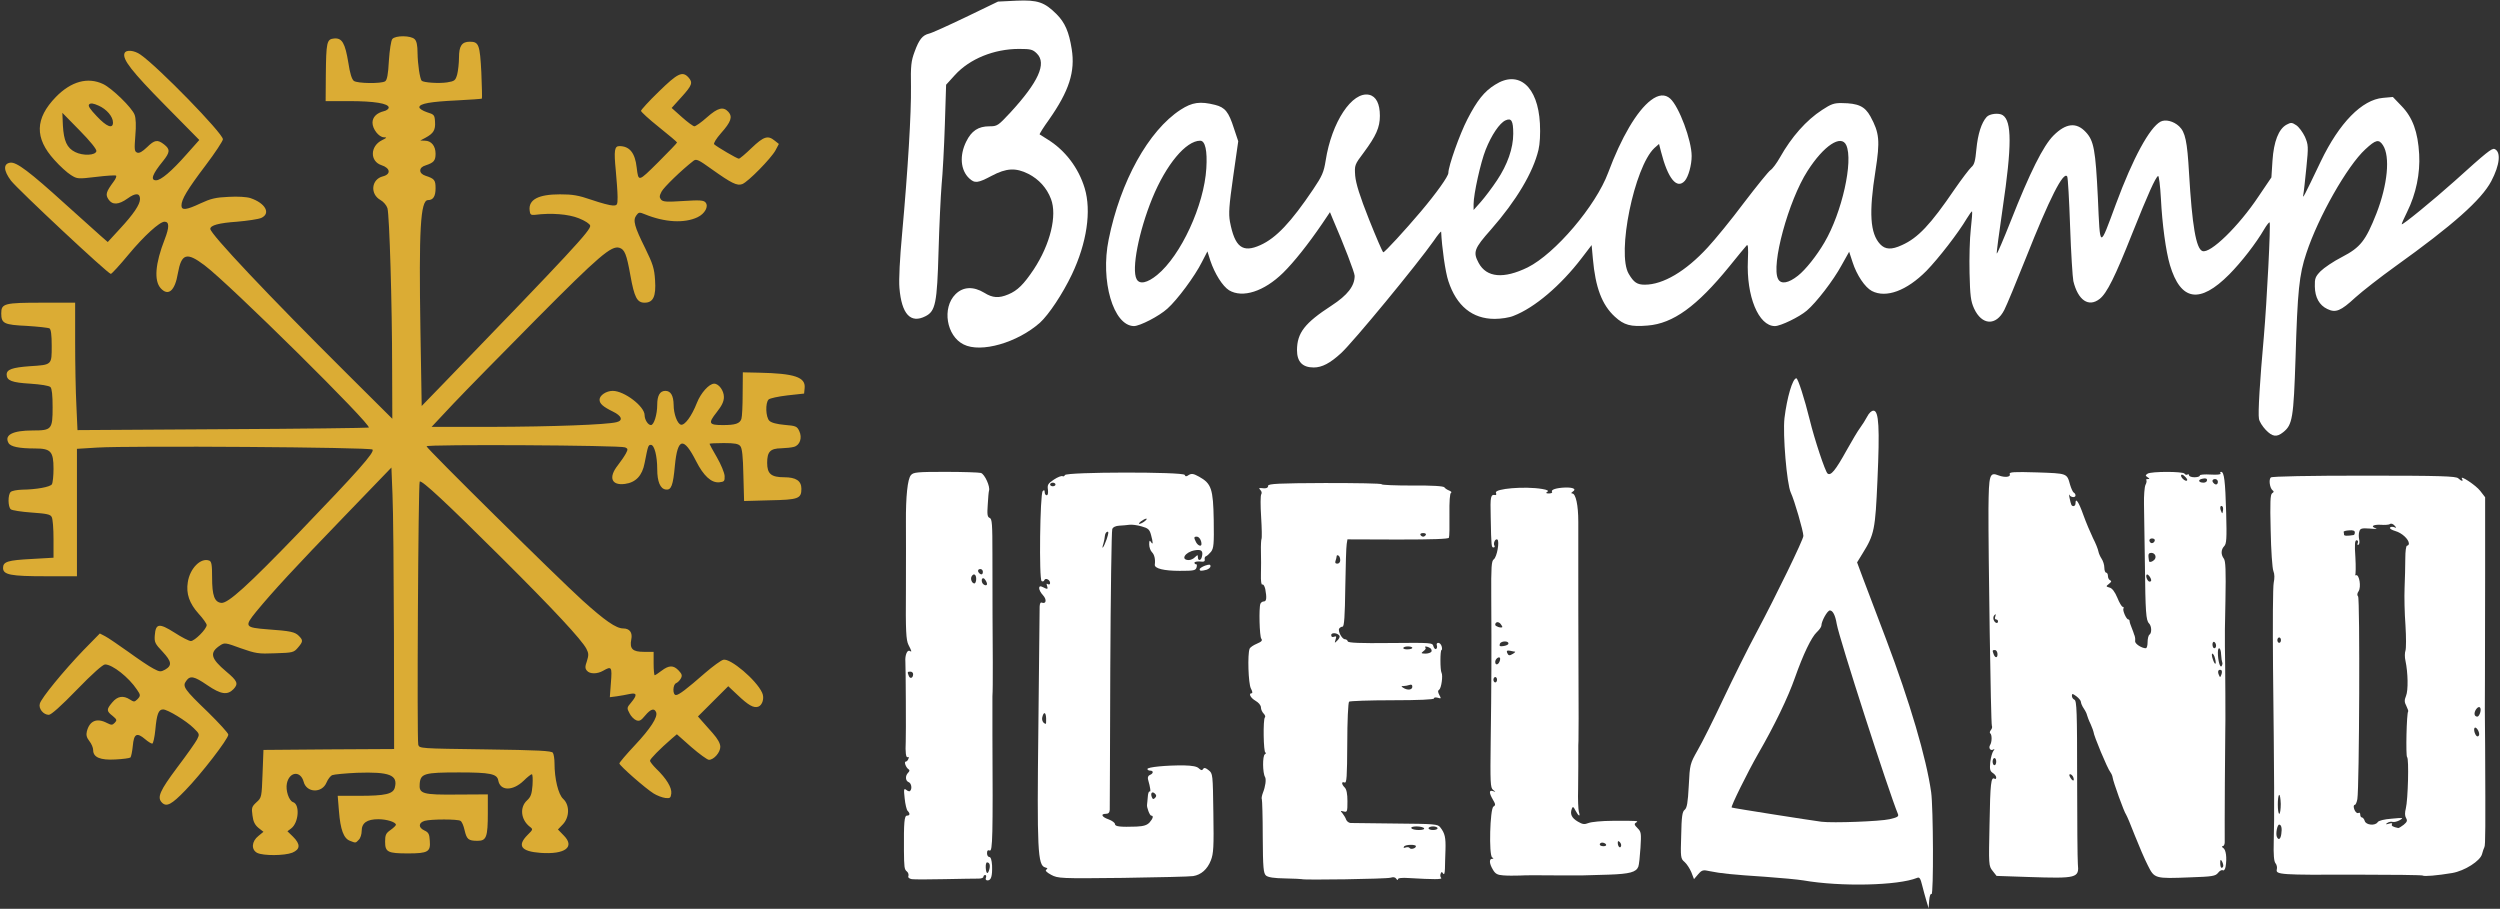 <svg width="828" height="301" viewBox="0 0 828 301" fill="none" xmlns="http://www.w3.org/2000/svg">
<rect x="0" y="0" width="828" height="301" fill="#333333" stroke="none"/>
<path d="M301.952 291.173C301.056 290.994 300.639 290.577 300.877 290.1C300.997 289.683 300.818 288.967 300.34 288.61C299.505 287.954 299.445 287.179 299.385 281.755C299.325 272.337 299.505 270.131 300.4 270.131C301.414 270.131 301.474 269.416 300.579 268.522C300.28 268.224 299.803 266.316 299.624 264.409C299.266 261.309 299.385 261.011 300.161 261.607C300.639 262.025 301.235 262.203 301.414 261.965C302.19 261.25 301.832 259.342 300.937 259.044C299.863 258.627 299.743 256.958 300.758 255.945C301.295 255.408 301.355 255.05 300.877 254.752C300.042 254.216 299.325 252.249 299.982 252.249C300.28 252.249 300.698 251.832 300.877 251.295C301.056 250.818 300.997 250.58 300.639 250.759C300.042 251.116 299.803 249.09 299.982 245.692C300.101 243.129 299.982 221.014 299.863 219.167C299.684 217.08 300.459 215.113 301.295 215.59C302.071 216.067 302.011 215.769 300.877 213.563C300.101 211.954 299.922 209.212 300.042 195.145C300.042 186.084 300.101 176.07 300.042 172.97C299.982 164.566 300.579 158.545 301.713 157.353C302.489 156.399 303.862 156.28 313.113 156.28C318.903 156.28 324.215 156.459 324.871 156.638C326.125 156.996 328.035 161.228 327.557 162.539C327.438 162.897 327.259 164.923 327.139 167.189C326.901 170.407 327.02 171.242 327.796 171.54C328.572 171.838 328.691 173.626 328.691 183.64C328.691 198.065 328.751 211.239 328.811 219.465C328.811 225.843 328.811 228.763 328.691 230.671C328.691 231.207 328.691 236.93 328.691 243.308C328.87 277.046 328.751 282.053 327.796 281.695C327.199 281.457 326.901 281.695 326.901 282.589C326.901 283.305 327.259 283.841 327.677 283.841C328.154 283.841 328.453 284.854 328.572 286.643C328.691 290.159 328.273 291.59 327.08 291.59C326.543 291.59 326.304 291.232 326.543 290.696C326.722 290.219 326.602 289.802 326.304 289.802C325.946 289.802 325.707 290.1 325.707 290.398C325.707 290.756 324.991 290.994 324.095 290.994C323.14 290.994 318.127 291.054 312.874 291.173C307.622 291.292 302.728 291.292 301.952 291.173ZM327.677 287.894C328.035 286.523 327.736 285.629 326.901 285.629C326.602 285.629 326.423 286.404 326.483 287.418C326.602 289.504 327.199 289.742 327.677 287.894ZM302.429 223.279C302.429 222.803 302.011 222.445 301.534 222.445C300.519 222.445 300.459 222.564 300.997 223.876C301.414 224.949 302.429 224.591 302.429 223.279ZM326.901 193.416C326.901 193.118 326.662 192.522 326.304 192.045C325.647 190.972 324.812 191.628 325.289 192.939C325.647 193.833 326.901 194.191 326.901 193.416ZM323.319 191.747C323.319 190.197 322.484 189.78 321.827 190.853C321.29 191.687 321.887 193.237 322.723 193.237C323.021 193.237 323.319 192.581 323.319 191.747ZM325.528 189.363C325.528 188.886 325.17 188.469 324.692 188.469C323.857 188.469 323.678 189.184 324.334 189.839C324.991 190.495 325.528 190.316 325.528 189.363Z" fill="white"/>
<path d="M431.173 291.173C431.054 291.114 428.607 290.995 425.682 290.935C421.922 290.875 420.012 290.577 419.295 289.981C418.46 289.206 418.281 287.537 418.221 277.166C418.221 270.549 418.042 265.006 417.923 264.708C417.744 264.469 417.923 263.515 418.281 262.562C419.116 260.475 419.415 258.151 418.997 257.376C418.161 256.064 418.102 250.282 418.937 249.806C419.355 249.508 419.415 249.269 419.116 249.269C418.46 249.269 418.281 238.242 418.937 237.586C419.176 237.407 418.997 236.811 418.52 236.334C418.042 235.857 417.624 234.963 417.624 234.308C417.624 233.592 416.848 232.698 415.834 232.102C414.162 231.148 413.387 229.599 414.58 229.599C414.938 229.599 414.759 228.883 414.282 227.989C413.446 226.38 413.148 216.723 413.864 214.875C414.043 214.399 415.117 213.683 416.251 213.206C417.803 212.551 418.221 212.133 417.744 211.537C417.147 210.822 416.908 201.344 417.445 199.973C417.624 199.556 418.102 199.199 418.579 199.199C419.475 199.199 419.594 198.006 419.057 195.086C418.818 194.072 418.4 193.417 418.102 193.595C417.744 193.834 417.565 192.463 417.624 190.198C417.684 188.111 417.684 184.714 417.624 182.687C417.565 180.66 417.684 178.753 417.803 178.515C417.982 178.276 417.923 174.938 417.684 171.183C417.445 167.428 417.445 164.03 417.744 163.672C417.982 163.315 417.863 162.719 417.445 162.301C416.908 161.705 416.908 161.586 417.624 161.646C419.296 161.884 420.012 161.646 420.012 160.871C420.012 160.215 423.712 160.036 438.813 159.977C449.139 159.977 457.614 160.096 457.614 160.394C457.614 160.632 462.21 160.811 467.761 160.811C474.386 160.751 478.087 160.99 478.385 161.407C478.624 161.765 479.34 162.242 479.997 162.48C480.653 162.778 480.892 163.076 480.594 163.195C480.176 163.374 479.997 166.057 480.056 170.468C480.116 174.282 480.056 177.74 479.877 178.097C479.698 178.515 474.506 178.693 462.986 178.693L446.274 178.634L446.035 180.124C445.856 180.959 445.677 187.456 445.558 194.549C445.438 204.086 445.199 207.544 444.662 207.544C444.304 207.544 443.767 207.842 443.528 208.199C443.051 209.034 444.483 211.716 445.438 211.716C445.856 211.716 446.274 212.014 446.393 212.431C446.572 212.908 450.333 213.087 460.539 212.968C474.148 212.849 474.446 212.849 474.744 214.041C474.923 214.697 475.341 215.114 475.64 214.935C475.938 214.756 476.057 214.22 475.878 213.743C475.699 213.266 475.938 212.908 476.356 212.908C476.833 212.908 477.311 213.445 477.49 214.1C477.669 214.756 477.609 215.293 477.43 215.293C476.953 215.293 476.953 221.969 477.43 222.803C477.967 223.697 477.371 227.989 476.654 228.406C476.177 228.764 476.177 229.181 476.714 230.195C477.371 231.387 477.311 231.446 476.177 231.089C475.461 230.91 474.923 230.969 474.923 231.327C474.923 231.685 470.029 231.923 461.136 231.923C453.496 231.923 447.05 232.162 446.811 232.4C446.513 232.698 446.214 238.897 446.214 246.229C446.154 257.376 446.035 259.462 445.319 259.164C444.245 258.747 444.245 259.7 445.379 260.833C445.975 261.429 446.274 262.919 446.274 265.363C446.274 268.82 446.214 269.059 445.02 268.761C443.886 268.463 443.886 268.522 444.662 269.417C445.08 269.953 445.677 270.907 445.856 271.503C446.095 272.039 446.692 272.516 447.289 272.576C447.885 272.576 454.63 272.695 462.21 272.755C475.222 272.874 476.177 272.933 477.012 274.006C478.564 275.973 478.863 277.404 478.743 281.457C478.684 283.603 478.564 286.405 478.564 287.716C478.505 289.266 478.326 289.802 477.967 289.326C477.55 288.67 477.43 288.67 477.132 289.385C476.953 289.862 477.012 290.458 477.311 290.756C477.848 291.293 474.804 291.293 466.746 290.816C464.24 290.637 462.986 290.816 462.986 291.233C462.986 291.591 462.747 291.531 462.449 291.054C462.091 290.518 461.494 290.399 460.539 290.697C459.345 291.114 431.531 291.531 431.173 291.173ZM468.955 280.265C468.955 279.61 465.433 279.669 465.015 280.384C464.717 280.802 464.956 280.921 465.553 280.682C466.09 280.504 466.687 280.563 466.866 280.861C467.224 281.457 468.955 280.98 468.955 280.265ZM471.641 274.304C471.462 274.006 470.328 273.708 469.194 273.708C467.94 273.708 467.224 273.947 467.463 274.304C467.642 274.662 468.776 274.9 469.91 274.9C471.163 274.9 471.879 274.662 471.641 274.304ZM476.117 274.304C476.117 274.006 475.461 273.708 474.625 273.708C473.789 273.708 473.133 274.006 473.133 274.304C473.133 274.662 473.789 274.9 474.625 274.9C475.461 274.9 476.117 274.662 476.117 274.304ZM467.761 227.453C467.761 226.797 467.463 226.618 466.806 226.857C466.269 227.035 465.433 227.214 464.896 227.214C464.001 227.214 464.001 227.333 464.777 227.81C466.149 228.704 467.761 228.526 467.761 227.453ZM474.088 215.829C474.267 215.471 474.088 214.935 473.67 214.637C472.715 214.041 471.581 213.922 472.118 214.518C472.357 214.697 472.058 215.233 471.462 215.65C470.566 216.366 470.626 216.425 472.058 216.485C472.954 216.485 473.849 216.187 474.088 215.829ZM467.761 214.577C467.761 214.279 467.104 214.1 466.269 214.1C465.433 214.1 464.777 214.339 464.777 214.637C464.777 214.935 465.433 215.114 466.269 215.054C467.104 215.054 467.761 214.816 467.761 214.577ZM443.648 210.584C442.991 209.57 440.902 209.391 440.902 210.345C440.902 210.941 441.26 211.12 441.857 210.882C442.573 210.584 442.693 210.822 442.335 211.835C441.976 213.087 441.976 213.087 442.931 212.133C443.528 211.597 443.827 210.882 443.648 210.584ZM443.886 185.548C443.886 184.893 443.648 184.177 443.29 183.999C442.991 183.82 442.693 183.879 442.693 184.237C442.693 184.535 442.514 185.191 442.335 185.727C442.096 186.383 442.275 186.681 442.931 186.681C443.469 186.681 443.886 186.204 443.886 185.548ZM472.238 177.144C472.417 176.846 472.058 176.548 471.342 176.548C470.626 176.548 470.268 176.846 470.447 177.144C470.626 177.501 471.044 177.74 471.342 177.74C471.641 177.74 472.058 177.501 472.238 177.144Z" fill="white"/>
<path d="M348.149 289.743C346.597 288.908 346.06 288.312 346.538 288.014C347.075 287.716 346.955 287.478 346.179 287.299C343.673 286.643 343.434 281.636 343.911 240.626C344.15 219.644 344.329 201.762 344.329 200.867C344.389 199.854 344.628 199.377 345.105 199.616C346.538 200.093 346.717 198.543 345.463 197.172C343.792 195.383 343.732 193.536 345.344 194.43C346.955 195.264 347.194 195.205 346.776 194.012C346.538 193.357 346.597 193.178 347.075 193.476C347.493 193.714 347.791 193.536 347.791 193.059C347.791 191.986 346.179 191.271 345.881 192.165C345.762 192.522 345.344 192.701 344.986 192.463C344.09 191.926 344.449 163.553 345.344 162.659C345.821 162.182 346 162.301 346 163.016C346 163.553 346.299 164.03 346.657 164.03C347.075 164.03 347.194 163.314 347.075 162.182C346.836 160.573 347.075 160.155 349.044 158.844C350.298 158.009 351.551 157.533 351.909 157.711C352.208 157.89 352.566 157.711 352.685 157.354C353.043 156.281 392.019 156.221 392.377 157.294C392.616 157.89 392.914 157.89 393.75 157.294C394.705 156.758 395.302 156.877 397.152 157.89C401.21 160.155 401.807 161.884 401.986 172.256C402.106 180.243 401.986 181.554 401.091 182.747C400.494 183.462 399.778 184.118 399.42 184.237C399.121 184.296 398.883 184.773 399.002 185.25C399.121 185.965 398.763 186.144 397.391 185.965C396.376 185.906 395.6 186.085 395.6 186.383C395.66 186.74 395.898 186.919 396.137 186.86C396.376 186.8 396.495 187.277 396.316 187.873C396.018 188.946 395.481 189.065 390.706 189.065C385.513 189.065 382.35 188.29 382.469 187.038C382.708 185.25 382.35 183.7 381.514 182.866C381.036 182.389 380.619 181.256 380.619 180.303C380.619 178.991 380.738 178.813 381.215 179.528C381.932 180.66 381.932 179.766 381.215 177.143C380.738 175.355 380.26 174.938 378.112 174.342C376.679 173.925 374.889 173.686 374.053 173.805C373.217 173.925 371.725 174.044 370.711 174.103C369.517 174.163 368.622 174.58 368.383 175.236C368.144 175.772 367.846 196.635 367.726 221.551C367.667 246.467 367.547 267.449 367.547 268.224C367.488 269.118 367.129 269.536 366.294 269.536C364.384 269.536 364.921 270.609 367.189 271.383C368.323 271.801 369.278 272.516 369.278 272.933C369.278 273.768 371.069 273.947 376.381 273.768C378.828 273.649 379.902 273.291 380.738 272.397C381.932 271.026 382.111 270.132 381.275 270.132C380.798 270.132 379.723 267.33 379.902 266.496C379.962 266.257 380.022 265.125 380.141 263.992C380.201 262.8 380.499 262.025 380.738 262.144C381.215 262.442 381.036 261.012 380.201 258.031C380.081 257.435 380.32 256.839 380.857 256.66C382.051 256.183 382.111 255.23 380.917 255.23C380.44 255.23 380.022 254.991 380.022 254.693C380.022 254.038 386.408 253.442 392.138 253.501C394.943 253.561 396.495 253.859 397.092 254.514C397.808 255.17 398.166 255.23 398.465 254.693C398.823 254.157 399.301 254.276 400.315 255.111C401.688 256.183 401.688 256.422 401.867 269.297C402.046 280.444 401.927 282.709 401.031 284.974C399.897 287.895 397.808 289.743 395.182 290.16C394.227 290.339 383.782 290.577 371.964 290.756C351.074 290.994 350.417 290.935 348.149 289.743ZM382.529 262.86C381.633 261.965 380.977 262.621 381.454 263.933C381.753 264.707 381.991 264.827 382.529 264.29C383.066 263.754 383.066 263.396 382.529 262.86ZM346.478 237.943C346.418 235.857 345.702 235.559 345.224 237.467C344.926 238.54 345.523 239.672 346.418 239.732C346.478 239.732 346.478 238.957 346.478 237.943ZM395.779 184.535C396.674 183.7 396.734 183.7 396.734 184.535C396.734 185.846 397.749 185.727 398.047 184.475C398.584 182.449 397.928 181.853 395.66 182.27C392.437 182.866 390.885 185.489 393.75 185.489C394.347 185.489 395.302 185.071 395.779 184.535ZM366.533 178.574C367.189 176.607 367.249 175.951 366.712 176.13C366.294 176.249 365.995 176.845 365.936 177.501C365.876 178.097 365.697 179.23 365.458 180.005C364.623 182.568 365.578 181.316 366.533 178.574ZM397.928 180.183C397.928 178.932 397.152 177.74 396.376 177.74C395.361 177.74 395.361 178.038 396.137 179.587C396.794 180.78 397.928 181.137 397.928 180.183ZM379.067 172.673C379.723 172.196 379.962 171.779 379.664 171.779C379.306 171.779 378.53 172.196 377.873 172.673C377.276 173.15 377.037 173.507 377.336 173.507C377.694 173.507 378.47 173.15 379.067 172.673ZM349.582 160.453C349.582 160.155 349.164 159.857 348.686 159.857C348.209 159.857 347.791 160.155 347.791 160.453C347.791 160.811 348.209 161.049 348.686 161.049C349.164 161.049 349.582 160.811 349.582 160.453Z" fill="white"/>
<path d="M671.77 290.458L661.265 290.1L659.952 288.431C658.639 286.762 658.639 286.523 658.937 272.814C659.176 259.342 659.415 257.196 660.608 257.912C660.907 258.15 661.146 257.912 661.146 257.494C661.146 257.077 660.668 256.421 660.011 256.004C659.116 255.408 658.937 254.812 659.176 252.428C659.355 250.878 659.832 249.209 660.191 248.732C660.668 248.076 660.668 247.957 660.131 248.255C659.236 248.792 658.519 247.719 659.116 246.765C659.773 245.752 659.773 243.308 659.176 242.89C658.937 242.771 658.997 242.235 659.355 241.818C659.773 241.341 659.892 240.745 659.713 240.387C659.355 239.91 658.519 182.031 658.579 168.5C658.698 157.055 658.937 156.28 661.981 157.472C664.07 158.247 666.04 158.009 665.622 156.996C665.383 156.34 666.935 156.221 674.635 156.459C684.781 156.817 684.543 156.698 685.617 160.572C685.975 161.764 686.512 162.956 686.811 163.135C687.169 163.314 687.408 163.731 687.408 164.089C687.408 164.923 685.796 164.745 685.378 163.91C685.199 163.493 685.199 163.97 685.438 164.923C685.617 165.937 685.915 166.89 686.035 167.189C686.453 167.963 687.408 167.665 687.408 166.712C687.408 164.685 688.422 166.116 689.974 170.467C690.869 172.97 692.362 176.487 693.197 178.216C694.092 179.945 694.868 181.912 694.988 182.627C695.107 183.283 695.585 184.356 696.062 185.071C696.54 185.786 696.957 187.098 696.957 187.992C696.957 188.945 697.256 189.661 697.554 189.661C697.912 189.661 698.151 190.197 698.151 190.793C698.151 191.449 698.509 192.045 698.927 192.224C699.405 192.403 699.285 192.76 698.509 193.356C697.435 194.191 697.435 194.25 698.688 194.608C699.524 194.787 700.419 195.979 701.255 197.946C701.911 199.615 702.747 200.986 703.045 200.986C703.344 200.986 703.463 201.225 703.284 201.523C702.926 202.119 704.239 205.159 704.896 205.159C705.135 205.159 705.314 205.397 705.314 205.695C705.314 205.993 705.612 207.007 706.03 207.96C706.388 208.854 706.746 209.808 706.806 210.106C706.925 210.345 707.045 210.702 707.104 211C707.164 211.239 707.224 211.835 707.164 212.371C707.045 213.206 709.313 214.696 710.685 214.696C711.044 214.696 711.282 213.802 711.282 212.669C711.282 211.537 711.581 210.404 711.879 210.225C712.715 209.689 712.655 207.364 711.76 206.47C710.745 205.457 710.566 202.834 710.387 186.68C710.268 178.633 710.148 169.752 710.089 166.95C710.029 164.149 710.268 161.287 710.566 160.632C710.924 159.976 711.044 159.261 710.864 159.022C710.685 158.843 710.864 158.665 711.342 158.665C712.058 158.665 711.999 158.545 711.282 158.069C710.506 157.532 710.506 157.413 711.282 156.876C712.476 156.101 723.041 156.101 723.518 156.876C723.757 157.234 724.175 157.353 724.473 157.174C724.771 156.936 725.01 157.115 725.01 157.413C725.01 157.77 725.846 158.069 726.801 158.069C727.815 158.069 728.591 157.83 728.591 157.472C728.591 157.174 730.143 157.055 732.173 157.174C734.321 157.294 735.634 157.174 735.455 156.817C735.217 156.519 735.336 156.28 735.634 156.28C736.649 156.28 737.007 159.261 737.306 169.811C737.544 178.395 737.425 180.123 736.649 180.898C735.575 182.031 735.515 183.64 736.53 185.011C737.127 185.786 737.246 188.945 737.067 198.721C736.888 205.695 736.828 212.61 736.888 214.1C737.007 218.928 737.127 241.162 737.007 242.712C736.947 243.904 736.768 274.006 736.828 278.953C736.828 279.668 736.53 280.265 736.112 280.265C735.754 280.265 735.873 280.563 736.351 280.861C737.246 281.457 737.604 284.079 737.127 287C736.948 287.954 736.589 288.431 736.231 288.252C735.873 288.014 735.157 288.371 734.62 289.087C733.784 290.159 732.769 290.338 725.428 290.577C713.61 291.054 713.55 290.994 711.342 286.583C710.327 284.616 708.417 280.145 707.045 276.688C705.731 273.231 704.418 270.191 704.18 269.833C703.523 269.058 699.822 258.746 699.703 257.494C699.643 256.958 699.285 256.183 698.927 255.706C697.972 254.514 693.376 243.487 693.376 242.414C693.376 242.235 692.958 241.102 692.421 239.85C691.824 238.658 691.347 237.287 691.228 236.87C691.168 236.453 690.69 235.439 690.153 234.665C689.616 233.89 689.198 232.876 689.198 232.459C689.198 232.042 688.482 231.207 687.706 230.611C686.393 229.658 686.214 229.658 686.214 230.492C686.214 231.029 686.632 231.565 687.05 231.744C687.825 232.042 687.945 235.916 687.945 257.792C687.945 271.979 688.064 284.676 688.184 286.106C688.661 290.815 688.005 290.994 671.77 290.458ZM736.351 286.702C736.351 286.285 736.112 285.57 735.813 285.093C735.455 284.556 735.336 284.795 735.336 285.868C735.336 286.702 735.515 287.418 735.813 287.418C736.112 287.418 736.351 287.06 736.351 286.702ZM686.632 257.316C686.393 256.839 685.975 256.421 685.617 256.421C685.259 256.421 685.259 256.839 685.736 257.614C686.572 258.925 687.169 258.746 686.632 257.316ZM661.146 252.249C661.146 251.593 660.907 251.057 660.549 251.057C660.25 251.057 659.952 251.593 659.952 252.249C659.952 252.905 660.25 253.441 660.549 253.441C660.907 253.441 661.146 252.905 661.146 252.249ZM735.634 221.909C734.739 221.61 734.381 222.326 734.858 223.458C735.276 224.472 735.336 224.472 735.754 223.339C735.993 222.683 735.933 222.028 735.634 221.909ZM735.993 219.345C735.873 219.107 735.694 217.974 735.634 216.782C735.575 214.458 734.56 213.861 734.56 216.127C734.56 218.749 735.276 221.372 735.813 220.597C736.052 220.18 736.172 219.643 735.993 219.345ZM733.605 218.034C733.426 217.199 733.008 216.484 732.71 216.484C732.471 216.484 732.531 217.319 732.889 218.332C733.605 220.478 734.202 220.299 733.605 218.034ZM661.563 216.484C661.504 215.829 661.146 215.292 660.728 215.292C659.832 215.292 659.832 215.411 660.31 216.723C660.847 218.094 661.683 217.915 661.563 216.484ZM733.963 213.861C733.963 213.385 733.724 212.789 733.366 212.61C733.068 212.431 732.769 212.789 732.769 213.444C732.769 214.159 733.068 214.696 733.366 214.696C733.724 214.696 733.963 214.338 733.963 213.861ZM661.742 205.755C661.742 205.457 661.444 205.159 661.086 205.159C660.728 205.159 660.608 204.741 660.847 204.145C661.086 203.37 661.026 203.251 660.549 203.728C660.191 204.086 660.071 204.801 660.31 205.338C660.728 206.41 661.742 206.709 661.742 205.755ZM712.476 192.224C712.476 191.389 711.342 189.959 710.984 190.316C710.506 190.793 711.282 192.641 711.939 192.641C712.237 192.641 712.476 192.462 712.476 192.224ZM713.491 185.429C714.386 184.534 713.789 183.104 712.476 183.104C711.76 183.104 711.461 183.521 711.581 184.475C711.64 185.19 711.76 185.846 711.819 185.965C711.999 186.323 712.894 186.025 713.491 185.429ZM713.67 178.872C713.67 178.574 713.252 178.335 712.774 178.335C711.879 178.335 711.581 179.05 712.237 179.706C712.715 180.183 713.67 179.647 713.67 178.872ZM736.112 167.785C735.455 167.129 735.097 168.023 735.575 169.156C735.992 170.229 736.052 170.229 736.231 169.215C736.351 168.619 736.291 167.963 736.112 167.785ZM734.56 159.559C734.56 159.082 734.142 158.665 733.665 158.665C732.71 158.665 732.471 159.38 733.187 160.036C733.844 160.751 734.56 160.512 734.56 159.559ZM730.979 159.022C730.979 158.486 730.501 158.307 729.487 158.545C727.815 158.843 728.054 159.857 729.845 159.857C730.442 159.857 730.979 159.499 730.979 159.022ZM724.413 158.903C724.413 158.724 724.055 158.188 723.578 157.77C722.563 156.698 721.847 157.294 722.802 158.426C723.518 159.261 724.413 159.499 724.413 158.903Z" fill="white"/>
<path d="M497.843 289.921C495.933 289.802 495.217 289.385 494.441 288.014C493.247 286.047 493.128 284.437 494.202 284.437C494.739 284.437 494.739 284.318 494.202 283.961C493.068 283.245 493.486 267.867 494.62 267.151C495.396 266.674 495.336 266.376 494.441 264.827C493.128 262.561 493.128 261.548 494.501 262.025C495.456 262.383 495.456 262.323 494.501 261.608C493.605 260.892 493.546 259.283 493.725 245.037C493.963 227.81 494.023 215.888 493.904 197.768C493.844 187.813 493.963 185.787 494.739 185.25C495.814 184.475 496.709 179.23 495.933 178.693C495.217 178.276 494.441 180.005 494.978 180.779C495.157 181.077 494.978 181.316 494.68 181.316C493.963 181.316 493.904 181.256 493.725 171.361C493.546 164.268 493.665 163.672 495.336 163.97C495.575 163.97 495.635 163.672 495.456 163.195C494.918 161.824 505.065 160.99 510.735 161.943C512.526 162.241 513.003 162.539 512.466 162.897C511.869 163.255 511.989 163.434 513.003 163.434C513.779 163.434 514.257 163.195 514.018 162.897C513.6 162.182 515.391 161.586 518.435 161.467C521.121 161.407 522.195 162.003 520.882 162.837C520.345 163.195 520.285 163.434 520.703 163.434C521.897 163.434 522.732 167.308 522.732 172.792C522.732 175.653 522.732 182.747 522.732 188.469C522.732 194.191 522.732 209.093 522.792 221.551C522.852 234.009 522.852 244.739 522.792 245.394C522.732 246.05 522.732 247.302 522.732 248.256C522.732 249.15 522.732 250.521 522.732 251.355C522.732 252.19 522.732 253.322 522.732 253.918C522.732 254.455 522.732 257.793 522.673 261.25C522.553 264.707 522.732 268.105 522.911 268.82C523.508 270.668 522.852 270.43 521.837 268.522C521.121 267.092 520.882 267.032 520.584 267.867C519.927 269.595 520.524 270.906 522.553 272.099C524.165 273.052 524.762 273.112 526.134 272.576C527.03 272.218 530.611 271.86 534.013 271.86C542.668 271.801 542.847 271.86 541.832 272.456C541.175 272.874 541.295 273.231 542.369 274.304C543.563 275.496 543.623 275.973 543.324 280.801C543.145 283.663 542.847 286.464 542.608 287.06C541.892 288.848 539.803 289.445 532.819 289.683C529.059 289.802 525.299 289.921 524.463 289.921C523.628 289.981 519.211 289.921 514.615 289.921C510.019 289.862 504.946 289.862 503.274 289.981C501.663 290.041 499.216 290.041 497.843 289.921ZM536.46 278.894C535.983 278.417 535.804 278.477 535.804 279.132C535.804 280.325 536.58 281.159 536.878 280.265C537.057 279.848 536.818 279.252 536.46 278.894ZM531.924 279.669C531.745 279.371 531.148 279.073 530.671 279.073C530.193 279.073 529.835 279.371 529.835 279.669C529.835 280.027 530.372 280.265 531.088 280.265C531.745 280.265 532.103 280.027 531.924 279.669ZM495.814 225.128C495.814 224.651 495.575 224.234 495.217 224.234C494.918 224.234 494.62 224.651 494.62 225.128C494.62 225.605 494.918 226.022 495.217 226.022C495.575 226.022 495.814 225.605 495.814 225.128ZM496.649 219.107C496.888 218.571 496.888 217.975 496.769 217.856C496.291 217.379 495.217 218.332 495.217 219.227C495.217 220.359 496.172 220.299 496.649 219.107ZM501.185 216.485C501.663 216.187 501.961 215.888 501.782 215.829C501.603 215.829 500.887 215.71 500.171 215.531C499.156 215.352 498.917 215.531 499.156 216.187C499.574 217.2 499.932 217.259 501.185 216.485ZM499.574 213.206C499.813 212.193 497.186 212.193 496.769 213.206C496.47 213.981 496.769 214.16 497.903 213.981C498.738 213.862 499.514 213.564 499.574 213.206ZM497.007 206.649C496.291 205.755 495.217 205.934 495.217 206.947C495.217 207.424 497.067 208.08 497.545 207.722C497.664 207.663 497.425 207.186 497.007 206.649Z" fill="white"/>
<path d="M802.424 289.981C802.185 289.802 792.158 289.683 780.101 289.683C755.272 289.802 753.66 289.683 754.078 287.954C754.257 287.358 754.078 286.404 753.66 285.928C753.123 285.331 752.944 283.066 753.063 278.655C753.302 271.324 753.242 257.733 752.824 220.895C752.705 206.768 752.765 194.191 753.063 192.939C753.362 191.509 753.362 190.138 752.944 189.124C752.586 188.29 752.168 182.269 752.048 175.713C751.81 166.175 751.929 163.791 752.526 163.374C753.123 163.016 753.182 162.718 752.705 162.42C751.75 161.705 751.332 158.784 752.108 158.128C752.526 157.771 764.881 157.532 783.085 157.532C808.452 157.532 813.466 157.711 814.182 158.426C815.197 159.38 815.973 159.559 815.436 158.605C814.421 157.055 820.031 160.691 821.464 162.599L823.076 164.685V189.84C823.076 203.669 823.016 219.286 823.016 224.531C822.956 235.738 822.956 233.413 823.076 247.361C823.195 273.887 823.195 280.026 822.837 280.563C822.658 280.92 822.3 281.874 822.061 282.828C821.524 285.093 816.331 288.431 812.153 289.146C807.199 289.981 802.782 290.339 802.424 289.981ZM755.57 276.211C755.868 274.304 755.57 273.112 754.854 273.112C754.257 273.112 753.66 276.033 754.078 277.106C754.615 278.417 755.331 278 755.57 276.211ZM796.097 273.171C797.231 272.218 797.41 271.8 796.873 270.906C796.455 270.191 796.455 269.118 796.813 267.747C797.53 264.886 797.888 251.176 797.231 250.759C796.754 250.461 797.052 236.155 797.589 235.619C797.709 235.499 797.41 234.724 796.992 233.83C796.336 232.579 796.276 231.923 796.873 230.492C797.649 228.644 797.53 222.803 796.694 218.869C796.396 217.677 796.455 216.127 796.694 215.471C796.933 214.756 796.933 211 796.694 207.126C796.396 203.251 796.276 197.708 796.396 194.728C796.515 191.807 796.634 187.396 796.634 185.071C796.634 182.568 796.873 180.72 797.231 180.72C797.589 180.72 797.828 180.362 797.828 180.004C797.768 178.574 795.5 176.488 793.352 175.891C792.158 175.534 791.382 175.057 791.561 174.759C791.74 174.461 792.337 174.401 792.874 174.58C793.769 174.938 793.829 174.878 793.053 174.044C792.576 173.507 791.919 173.269 791.561 173.567C791.263 173.805 789.83 173.924 788.457 173.805C785.891 173.686 784.995 174.401 786.965 174.997C787.502 175.176 786.607 175.236 784.876 175.057C782.19 174.878 781.713 174.997 781.414 176.011C781.175 176.666 781.176 177.858 781.355 178.633C781.534 179.408 781.474 180.243 781.116 180.422C780.758 180.6 780.698 180.362 780.877 179.885C781.116 179.349 780.937 178.931 780.519 178.931C779.922 178.931 779.803 180.243 780.101 184.535C780.28 187.634 780.22 190.317 780.041 190.436C779.803 190.555 779.922 190.555 780.34 190.495C781.414 190.257 782.071 194.37 781.175 195.8C780.638 196.575 780.638 197.171 780.996 197.529C781.653 198.185 781.414 260.594 780.758 264.648C780.579 265.661 780.221 266.555 779.922 266.555C779.683 266.555 779.504 266.913 779.564 267.33C779.743 268.582 780.579 269.595 781.175 269.237C781.474 268.999 781.713 269.297 781.713 269.774C781.713 270.31 781.951 270.728 782.25 270.728C782.548 270.728 783.026 271.264 783.205 271.92C783.623 273.291 786.726 273.589 787.502 272.277C787.801 271.8 789.651 271.324 792.158 271.145C795.978 270.787 796.217 270.787 794.844 271.622C794.008 272.099 792.934 272.337 792.456 272.218C791.979 272.039 791.143 272.218 790.666 272.575C789.949 273.052 790.128 273.112 791.203 272.814C792.098 272.516 792.456 272.635 792.217 272.993C791.919 273.529 792.576 273.887 794.307 274.244C794.545 274.244 795.321 273.768 796.097 273.171ZM755.391 266.257C755.331 264.469 755.092 263.098 754.854 263.277C754.257 263.634 754.257 269.535 754.913 269.535C755.152 269.535 755.391 268.045 755.391 266.257ZM821.106 243.189C821.106 242.056 820.031 240.626 819.614 241.043C819.076 241.579 819.852 243.904 820.569 243.904C820.867 243.904 821.106 243.546 821.106 243.189ZM821.404 236.155C822.001 234.307 821.106 233.473 820.091 234.903C819.256 236.155 819.435 237.347 820.509 237.347C820.807 237.347 821.166 236.811 821.404 236.155ZM755.451 212.014C755.451 211.537 755.212 211.12 754.854 211.12C754.555 211.12 754.257 211.537 754.257 212.014C754.257 212.491 754.555 212.908 754.854 212.908C755.212 212.908 755.451 212.491 755.451 212.014ZM779.504 177.203C779.743 177.203 779.922 176.786 779.922 176.309C779.922 175.772 779.325 175.534 778.012 175.653C776.938 175.713 776.102 175.951 776.222 176.189C776.281 176.368 776.341 176.786 776.341 177.084C776.341 177.501 777.475 177.56 779.504 177.203Z" fill="white"/>
<path d="M397.331 188.529C397.331 188.231 398.166 187.694 399.121 187.336C400.554 186.86 400.912 186.919 400.912 187.515C400.912 187.992 400.315 188.469 399.599 188.707C397.749 189.184 397.331 189.125 397.331 188.529Z" fill="white"/>
<path d="M750.377 142.333C749.303 141.2 748.288 139.591 748.169 138.696C747.811 136.968 748.467 126.06 749.78 111.575C750.795 99.832 752.108 74.082 751.69 73.664C751.571 73.486 750.735 74.499 749.9 75.929C747.154 80.638 742.379 86.778 738.32 90.891C728.532 100.726 722.265 99.713 718.684 87.791C717.311 83.142 716.117 74.141 715.699 65.856C715.46 61.504 715.043 58.107 714.744 58.285C713.849 58.882 711.521 64.008 706.209 77.3C700.539 91.606 697.793 97.15 695.406 98.998C691.765 101.859 688.243 99.475 686.692 93.096C686.453 91.964 685.916 83.798 685.617 75.035C685.319 66.273 684.901 58.822 684.662 58.464C683.468 56.497 678.813 65.677 670.994 85.407C667.831 93.335 664.607 101.143 663.832 102.634C661.086 108.058 656.371 107.76 653.804 102.157C652.73 99.772 652.491 98.044 652.312 90.414C652.193 85.526 652.372 78.91 652.73 75.87C653.088 72.77 653.267 70.147 653.148 70.028C653.028 69.909 652.252 70.982 651.417 72.353C648.611 77.121 642.046 85.586 638.047 89.699C631.481 96.315 624.677 98.819 619.962 96.375C617.694 95.183 614.948 91.129 613.575 86.838L612.441 83.38L609.934 87.851C607.189 92.918 601.519 100.249 598.415 102.872C595.908 105.018 589.701 107.998 587.85 107.998C582.419 107.998 578.36 98.103 578.897 86.242C579.077 82.009 578.957 80.758 578.48 81.294C578.062 81.711 575.495 84.871 572.69 88.328C562.006 101.442 554.128 107.164 545.712 107.82C540.101 108.296 537.893 107.7 534.849 104.899C530.551 100.965 528.403 95.183 527.567 85.765L527.149 81.175L523.866 85.467C516.943 94.527 508.288 101.918 501.305 104.601C499.932 105.197 497.127 105.614 495.038 105.614C487.637 105.614 482.384 101.322 479.698 93.096C478.684 90.116 477.55 81.89 477.311 76.764C477.311 76.466 476.177 77.777 474.864 79.744C469.373 87.553 448.124 113.363 444.125 116.999C440.544 120.278 437.858 121.708 435.112 121.708C431.352 121.708 429.562 119.801 429.562 115.926C429.621 110.204 432.128 106.985 441.021 101.203C446.334 97.746 448.661 94.706 448.661 91.368C448.661 90.295 445.14 81.115 441.32 72.293L440.484 70.267L437.918 74.082C433.322 80.817 428.547 86.838 424.966 90.355C418.639 96.554 411.536 98.819 407.06 96.136C404.911 94.765 402.345 90.712 400.852 86.301L399.897 83.261L398.047 86.838C395.719 91.487 389.93 99.296 386.647 102.216C383.901 104.72 377.515 107.998 375.545 107.998C368.741 107.879 364.384 93.037 367.189 79.327C371.069 60.074 380.38 43.264 391.004 36.35C394.884 33.846 397.45 33.489 402.464 34.74C405.747 35.575 406.94 37.065 408.671 42.489L410.104 46.781L408.433 58.464C407.06 68.121 406.881 70.743 407.358 73.426C408.97 81.89 411.536 83.857 417.445 81.175C422.638 78.85 427.592 73.605 434.933 62.696C437.918 58.285 438.455 56.974 439.052 53.219C441.021 40.463 447.826 30.151 453.496 31.402C455.764 31.939 457.017 34.323 457.017 38.376C457.017 42.191 455.764 44.993 451.705 50.477C448.602 54.59 448.602 54.709 448.84 58.226C449.079 60.789 450.333 64.902 453.436 72.71C455.824 78.671 457.913 83.559 458.151 83.559C458.629 83.559 465.314 76.287 470.507 70.147C475.699 64.008 479.698 58.405 479.698 57.272C479.698 55.007 483.459 44.397 486.025 39.449C489.188 33.31 491.576 30.27 495.157 28.064C502.976 23.057 509.363 28.601 510.019 40.88C510.198 44.337 510.019 47.675 509.542 49.642C507.751 57.153 502.2 66.452 493.844 75.989C488.174 82.367 487.816 83.5 489.726 87.076C492.352 91.964 498.022 92.441 505.96 88.566C515.033 84.036 528.522 68.24 532.64 57.153C536.938 45.589 542.131 36.707 546.786 33.191C549.293 31.283 551.442 31.104 553.173 32.654C556.097 35.277 560.275 46.483 560.275 51.669C560.275 54.709 559.201 58.524 558.007 59.895C555.381 62.816 552.397 59.18 550.129 50.238L549.472 47.675L547.92 49.046C541.295 55.305 535.386 83.976 539.445 90.712C541.116 93.573 542.25 94.289 544.757 94.289C550.785 94.289 558.306 89.878 565.587 81.95C567.975 79.387 573.406 72.77 577.584 67.167C581.822 61.623 585.761 56.736 586.418 56.318C587.015 55.961 588.447 54.053 589.522 52.146C593.342 45.35 598.236 39.807 603.488 36.409C606.473 34.442 607.487 34.085 610.054 34.144C615.485 34.204 617.634 35.217 619.484 38.555C622.469 44.039 622.707 46.602 621.156 56.557C618.947 70.445 619.365 77.3 622.707 80.877C624.379 82.665 626.468 82.784 629.93 81.175C635.242 78.79 639.36 74.439 647.358 62.696C649.746 59.239 652.252 55.961 652.909 55.365C653.924 54.53 654.222 53.278 654.58 49.404C655.058 44.397 656.251 40.642 657.982 38.734C658.937 37.661 662.041 37.303 663.294 38.138C666.338 40.105 666.338 48.331 663.294 68.896C662.101 77.062 661.205 83.798 661.325 83.976C661.504 84.096 663.533 79.327 665.921 73.307C672.307 57.093 676.724 48.271 680.126 44.874C684.244 40.761 687.706 40.403 690.81 43.741C693.496 46.602 694.033 49.642 694.809 65.379C695.585 82.725 695.227 82.605 700.837 67.465C706.448 52.325 711.939 42.251 715.58 40.284C717.191 39.449 719.877 40.105 721.728 41.834C723.757 43.741 724.413 46.781 725.01 57.332C726.025 74.678 727.338 82.367 729.427 83.142C731.994 84.155 741.484 74.916 748.049 65.021L752.287 58.762L752.645 53.219C753.063 46.9 754.675 42.728 757.301 41.297C758.733 40.522 759.091 40.522 760.524 41.476C761.419 42.072 762.673 43.801 763.389 45.291C764.523 47.973 764.583 48.45 763.866 55.544C763.448 59.656 763.031 63.65 762.852 64.485C762.553 66.094 762.971 65.319 768.641 53.457C774.789 40.642 782.309 33.012 789.233 32.416L792.516 32.118L795.381 35.098C799.081 38.913 800.812 43.681 801.23 51.073C801.588 57.391 800.215 64.187 797.231 70.207C796.216 72.234 795.441 74.022 795.441 74.26C795.441 74.856 806.005 66.213 812.988 59.955C823.613 50.358 825.284 49.046 826.179 49.344C828.388 50.238 827.97 54.59 825.105 60.014C821.822 66.213 812.332 74.618 793.351 88.209C788.457 91.725 782.489 96.375 780.101 98.521C775.266 102.991 773.595 103.707 770.79 102.336C768.164 101.084 766.731 98.521 766.672 94.885C766.612 92.202 766.851 91.606 768.582 89.818C769.716 88.685 772.879 86.54 775.684 85.109C781.772 81.95 783.503 79.744 787.084 70.684C790.785 61.147 791.68 51.848 789.233 48.093C787.86 46.006 786.846 46.245 783.384 49.464C777.415 54.947 767.806 71.876 763.866 83.857C761.479 90.951 760.942 96.375 760.285 118.489C759.629 138.518 759.27 140.723 756.167 143.167C754.018 144.896 752.586 144.657 750.377 142.333ZM383.245 91.07C391.123 84.632 398.823 67.942 399.539 55.722C399.897 49.94 399.181 46.602 397.51 46.602C392.795 46.602 386.229 54.471 381.633 65.677C377.157 76.645 374.71 89.222 376.441 92.441C377.396 94.289 379.962 93.752 383.245 91.07ZM595.49 91.308C597.997 89.341 601.698 84.692 604.264 80.281C610.054 70.445 613.874 53.338 611.486 48.093C609.815 44.397 604.026 48.212 598.654 56.616C592.327 66.452 586.478 87.97 588.925 92.441C589.88 94.229 592.327 93.812 595.49 91.308ZM495.814 59.716C499.276 54.53 501.186 49.106 501.186 44.278C501.186 39.986 500.589 38.972 498.619 39.867C496.649 40.761 493.963 44.755 492.053 49.583C490.382 53.755 488.054 64.306 488.054 67.584V69.551L490.442 66.869C491.755 65.379 494.202 62.16 495.814 59.716Z" fill="white"/>
<path d="M319.141 114.078C313.471 111.277 311.919 101.978 316.455 97.448C318.962 94.944 322.364 94.765 326.005 96.971C328.751 98.699 330.84 98.819 333.944 97.507C336.988 96.255 339.077 94.169 342.419 89.162C347.851 80.877 350.178 71.399 348.089 65.915C346.717 62.279 344.09 59.358 340.569 57.57C336.391 55.484 333.287 55.663 328.452 58.226C323.857 60.67 322.842 60.789 320.992 59.06C318.127 56.378 317.709 51.49 320.037 46.84C321.768 43.324 324.036 41.834 327.677 41.834C330.303 41.834 330.542 41.655 334.66 37.244C343.911 27.17 346.717 21.03 343.434 17.752C342.061 16.381 341.404 16.202 337.525 16.202C329.228 16.202 321.171 19.48 316.276 24.845L313.352 28.064L312.934 41.357C312.695 48.688 312.218 57.63 311.86 61.206C311.561 64.842 311.084 74.737 310.845 83.261C310.367 100.428 309.83 103.051 306.548 104.72C301.594 107.283 298.609 104.064 297.893 95.361C297.654 92.679 298.012 85.645 298.788 77.3C300.698 56.139 301.832 37.542 301.713 28.72C301.593 21.746 301.773 20.196 302.907 17.156C304.399 13.043 305.533 11.672 307.682 11.135C308.577 10.957 314.068 8.453 319.917 5.652L330.541 0.525L336.689 0.227C343.673 -0.071 345.941 0.704 349.94 4.698C352.685 7.44 354.058 10.539 354.953 16.262C356.147 23.713 354.118 30.091 347.433 39.628C345.583 42.191 344.21 44.397 344.329 44.516C344.448 44.575 345.642 45.35 347.075 46.245C352.805 49.821 357.221 55.603 359.251 62.339C361.519 69.849 359.967 80.459 355.013 90.891C351.909 97.388 347.373 104.183 344.449 106.866C336.988 113.482 324.871 116.999 319.141 114.078Z" fill="white"/>
<path d="M638.047 298.445C637.629 297.134 637.032 294.75 636.614 293.2C636.077 290.935 635.719 290.398 634.943 290.756C628.616 293.319 609.636 293.736 597.281 291.591C595.49 291.293 589.82 290.756 584.747 290.398C573.824 289.683 569.825 289.266 566.363 288.551C564.035 288.014 563.677 288.133 562.424 289.564L561.051 291.173L560.156 288.849C559.619 287.597 558.604 286.047 557.888 285.451C556.634 284.378 556.575 283.961 556.813 276.689C556.933 270.43 557.171 268.82 557.947 268.224C558.723 267.628 559.022 265.9 559.32 260.237C559.678 253.084 559.738 252.965 562.245 248.494C563.677 246.05 567.497 238.42 570.72 231.565C573.943 224.77 578.897 214.756 581.822 209.332C588.268 197.231 597.281 178.693 597.281 177.501C597.281 175.951 594.297 165.639 593.103 163.136C591.79 160.274 590.417 143.942 591.014 138.518C591.849 131.663 593.7 125.285 594.953 125.285C595.49 125.285 597.699 132.199 599.37 138.994C600.981 145.611 604.503 156.162 605.279 156.817C606.353 157.711 607.905 155.804 611.606 149.128C613.337 146.028 615.306 142.69 616.082 141.677C616.798 140.723 617.873 138.994 618.41 137.981C619.007 136.789 619.842 136.014 620.499 136.014C622.29 136.014 622.588 141.677 621.812 159.023C621.096 175.415 620.797 177.024 616.858 183.343L615.067 186.263L616.858 191.092C617.873 193.774 621.394 203.013 624.677 211.716C632.556 232.579 637.987 250.998 639.599 262.383C640.315 267.39 640.434 296.538 639.718 296.121C639.36 295.882 639.062 296.836 638.942 298.267L638.763 300.83L638.047 298.445ZM625.811 271.324C628.378 270.728 628.915 270.43 628.616 269.655C625.513 262.144 609.158 211.478 608.323 206.649C607.845 203.729 607.01 202.179 606.055 202.179C605.219 202.179 603.25 205.755 603.25 207.186C603.25 207.603 602.593 208.557 601.757 209.332C599.907 211.06 597.221 216.723 594.476 224.472C592.207 230.969 587.731 240.268 582.18 249.865C578.778 255.826 573.167 267.151 573.526 267.449C573.705 267.628 599.967 271.741 603.25 272.158C607.129 272.635 622.648 272.039 625.811 271.324Z" fill="white"/>
<path d="M85.17 282.47C83.14 281.397 83.32 278.655 85.588 276.867L87.259 275.496L85.588 274.185C84.394 273.172 83.857 272.099 83.618 270.072C83.26 267.568 83.379 267.151 84.931 265.721C86.662 264.171 86.662 264.052 86.96 256.243L87.259 248.375L108.925 248.196L130.532 248.077L130.472 210.345C130.412 189.661 130.233 168.679 129.994 163.791L129.636 154.85L114.118 170.944C97.346 188.29 90.303 195.979 84.931 202.477C80.813 207.543 81.051 207.841 88.632 208.437C96.152 208.974 97.644 209.272 98.957 210.583C100.45 212.074 100.39 212.491 98.659 214.517C97.286 216.127 96.928 216.186 91.138 216.365C85.528 216.604 84.692 216.425 79.738 214.696C74.725 212.848 74.367 212.789 72.934 213.743C69.293 216.127 69.711 218.034 74.963 222.445C78.664 225.545 79.022 226.439 77.351 228.227C75.322 230.314 73.173 230.015 68.637 226.916C64.279 223.935 62.966 223.637 61.653 225.545C60.34 227.333 60.997 228.287 68.875 235.857C72.576 239.493 75.62 242.831 75.62 243.308C75.62 244.739 66.488 256.541 61.355 261.786C56.819 266.495 55.147 267.33 53.655 265.84C51.924 264.111 52.939 261.906 58.669 254.216C61.832 250.044 64.817 245.812 65.294 244.858C66.13 243.189 66.13 243.07 64.16 241.162C61.773 238.778 55.505 234.963 54.013 234.963C52.521 234.963 51.924 236.453 51.447 241.699C51.208 244.202 50.731 246.288 50.432 246.288C50.074 246.288 49 245.633 48.045 244.798C45.299 242.474 44.344 243.01 43.986 247.004C43.807 248.852 43.449 250.58 43.21 250.878C42.912 251.117 40.703 251.415 38.256 251.534C33.183 251.832 30.855 250.819 30.855 248.434C30.855 247.659 30.318 246.348 29.602 245.454C28.706 244.321 28.468 243.427 28.766 242.235C29.661 238.718 32.049 237.705 35.391 239.434C36.943 240.208 37.182 240.208 38.017 239.374C38.793 238.539 38.734 238.301 37.301 237.109C35.212 235.499 35.212 234.963 37.182 232.638C38.913 230.552 40.823 230.254 43.031 231.684C44.344 232.519 44.523 232.519 45.419 231.684C46.612 230.492 46.612 230.194 45.359 228.406C42.673 224.353 37.241 220.061 34.794 220.061C34.078 220.061 30.556 223.161 25.483 228.406C20.231 233.83 16.948 236.751 16.172 236.751C14.382 236.751 12.71 234.724 13.188 233.055C13.665 231.208 21.007 222.266 27.572 215.412L33.063 209.808L34.794 210.703C35.749 211.179 39.211 213.564 42.494 215.888C45.777 218.273 49.477 220.776 50.79 221.432C52.879 222.564 53.237 222.564 54.67 221.79C57.057 220.419 56.878 219.107 53.834 215.829C51.328 213.206 51.089 212.67 51.268 210.404C51.566 206.47 52.7 206.292 57.774 209.51C60.161 211.06 62.608 212.312 63.205 212.312C64.459 212.312 68.457 208.318 68.457 207.007C68.457 206.59 67.264 204.861 65.772 203.252C62.728 199.854 61.594 196.635 62.19 192.88C62.847 188.29 66.488 184.594 69.293 185.667C70.069 185.965 70.248 187.038 70.248 191.27C70.248 197.231 71.024 199.437 73.292 199.675C75.501 199.914 82.066 193.953 99.196 176.19C118.415 156.221 124.205 149.724 123.369 148.889C122.593 148.114 43.21 147.578 32.228 148.234L25.483 148.651V169.752V190.853H15.098C3.578 190.853 1.012 190.376 1.012 188.111C1.012 186.025 2.504 185.548 10.502 185.131L17.724 184.714V178.514C17.724 175.117 17.485 171.838 17.127 171.242C16.709 170.348 15.456 170.11 10.442 169.752C7.1 169.514 3.996 169.037 3.578 168.679C2.623 167.904 2.564 163.91 3.518 162.957C3.936 162.539 5.608 162.241 7.279 162.182C12.113 162.122 16.59 161.288 17.187 160.394C17.485 159.917 17.724 157.592 17.724 155.267C17.724 149.485 16.829 148.532 11.576 148.532C6.264 148.532 3.459 147.935 2.802 146.684C1.37 144.061 4.175 142.571 10.86 142.571C17.127 142.571 17.425 142.213 17.425 134.881C17.425 130.888 17.187 128.682 16.709 128.205C16.232 127.728 13.486 127.311 10.024 127.073C3.936 126.715 2.205 126.059 2.205 124.033C2.205 122.364 4.115 121.708 9.845 121.291C17.246 120.814 17.127 120.933 17.127 114.555C17.127 110.979 16.888 109.131 16.411 108.773C15.993 108.535 12.65 108.177 8.95 107.939C1.31 107.581 0.415 107.164 0.415 103.766C0.415 100.488 1.429 100.249 14.202 100.249H24.886V113.244C24.886 120.456 25.065 129.934 25.304 134.405L25.662 142.452L73.471 142.154C99.793 142.034 121.698 141.736 122.116 141.617C123.608 141.14 75.918 93.99 67.801 87.91C61.832 83.38 60.101 83.917 58.908 90.533C57.953 96.315 55.744 98.222 53.237 95.481C50.969 92.977 51.387 87.374 54.55 79.267C56.102 75.273 56.102 73.426 54.491 73.426C52.879 73.426 47.687 78.135 42.494 84.394C39.629 87.851 37.003 90.712 36.704 90.712C35.749 90.712 5.966 62.816 3.638 59.835C1.131 56.497 1.012 54.172 3.459 53.874C5.488 53.636 9.786 56.855 21.544 67.525C26.796 72.234 32.108 77.002 33.362 78.135L35.69 80.161L39.689 75.81C44.285 70.862 46.373 67.703 46.373 65.915C46.373 63.888 44.881 63.829 42.255 65.736C39.271 67.882 37.182 67.942 35.928 66.034C34.854 64.425 35.152 63.531 37.6 60.193C38.316 59.299 38.674 58.345 38.435 58.166C38.256 57.987 35.272 58.166 31.87 58.583C25.782 59.299 25.602 59.299 23.514 57.987C22.32 57.272 19.813 55.007 18.022 52.98C11.397 45.708 11.576 39.27 18.5 32.117C23.573 26.932 29.064 25.441 34.138 27.826C37.062 29.197 43.747 35.694 44.583 38.019C45.001 39.092 45.12 41.655 44.822 44.933C44.464 49.523 44.523 50.179 45.419 50.536C46.135 50.834 47.149 50.238 48.701 48.748C51.208 46.304 52.163 46.125 54.371 47.854C56.401 49.463 56.341 50.417 53.954 53.397C50.492 57.63 49.716 59.716 51.686 59.716C53.297 59.716 56.819 56.736 61.713 51.192L66.01 46.364L54.55 34.74C43.628 23.653 40.465 19.6 41.24 17.633C41.718 16.381 44.464 16.619 46.553 18.11C52.402 22.163 73.829 44.158 73.829 46.125C73.829 46.662 71.263 50.596 68.099 54.768C62.011 62.816 60.101 66.034 60.101 68.061C60.101 69.73 61.653 69.611 66.428 67.346C69.771 65.796 71.442 65.379 75.68 65.2C78.724 65.021 81.708 65.2 82.961 65.617C87.915 67.286 89.766 70.684 86.543 72.174C85.588 72.591 82.006 73.128 78.545 73.426C72.516 73.843 69.651 74.618 69.651 75.81C69.651 77.479 89.109 98.103 114.655 123.496L129.935 138.696L129.875 122.006C129.875 100.726 128.98 71.28 128.323 68.955C128.025 68.001 127.01 66.809 126.055 66.273C122.474 64.306 122.951 59.358 126.831 58.404C129.577 57.689 129.278 55.663 126.354 54.709C122.474 53.457 122.534 48.39 126.533 46.423C128.144 45.648 128.264 45.47 127.129 45.47C125.458 45.41 123.369 42.728 123.369 40.641C123.369 38.794 124.742 37.422 127.129 36.827C128.025 36.648 128.741 36.052 128.741 35.634C128.741 34.263 123.906 33.488 115.67 33.488H107.851L107.91 25.024C108.03 13.877 108.209 12.983 110.656 12.745C113.282 12.507 114.297 14.235 115.371 20.792C115.908 24.309 116.505 26.276 117.221 26.812C118.415 27.647 126.234 27.766 127.547 26.932C128.204 26.514 128.562 24.666 128.801 20.077C129.039 16.56 129.517 13.401 129.935 12.924C130.949 11.672 136.142 11.732 137.336 12.983C137.992 13.579 138.291 15.07 138.291 17.573C138.351 21.328 139.067 26.097 139.664 26.753C140.32 27.349 145.334 27.706 148.079 27.289C150.586 26.872 150.825 26.693 151.422 24.666C151.72 23.474 152.019 20.911 152.019 19.063C152.019 15.189 152.974 13.818 155.6 13.818C158.584 13.818 158.942 14.772 159.42 24.011C159.599 28.66 159.718 32.535 159.599 32.654C159.48 32.773 155.779 33.012 151.362 33.25C142.529 33.667 138.888 34.323 138.888 35.515C138.888 35.992 140.022 36.707 141.454 37.184C143.782 37.899 143.961 38.078 144.08 40.343C144.26 43.026 143.603 44.158 140.977 45.589L139.186 46.542L140.738 46.602C142.827 46.602 144.26 48.331 144.26 50.894C144.26 53.219 143.663 53.874 140.977 54.768C139.783 55.126 139.186 55.722 139.186 56.497C139.186 57.212 139.843 57.868 140.977 58.226C143.901 59.179 144.26 59.656 144.26 62.339C144.26 65.021 143.484 66.273 141.753 66.273C139.246 66.273 138.709 76.108 139.246 109.369L139.664 134.464L147.124 126.775C188.965 83.499 195.769 76.168 195.471 74.737C195.351 74.141 193.799 73.128 191.71 72.293C188.308 70.922 182.638 70.445 177.087 71.161C175.834 71.28 175.535 71.041 175.416 69.67C174.998 66.094 178.341 64.365 185.443 64.365C189.621 64.365 191.531 64.663 196.008 66.213C198.932 67.227 202.096 68.061 202.991 68.061C204.424 68.061 204.543 67.882 204.543 65.259C204.543 63.65 204.245 59.716 203.946 56.437C203.29 49.821 203.528 48.39 205.14 48.39C208.482 48.39 210.333 50.596 210.87 55.484C211.467 60.312 211.347 60.312 217.972 53.755C221.434 50.298 224.24 47.377 224.24 47.198C224.24 47.019 221.554 44.754 218.271 42.132C214.988 39.509 212.302 37.065 212.302 36.707C212.302 36.409 214.928 33.488 218.211 30.329C224.419 24.249 226.03 23.474 228 25.62C229.552 27.349 229.253 28.243 225.732 32.117L222.449 35.754L225.851 38.794C227.701 40.462 229.611 41.834 229.969 41.834C230.387 41.834 232.297 40.522 234.148 38.853C237.788 35.634 239.579 35.217 241.25 37.065C242.683 38.674 242.146 40.343 238.803 44.099C237.192 45.947 236.237 47.496 236.535 47.794C237.43 48.629 244.115 52.563 244.712 52.563C245.01 52.563 246.92 50.953 248.95 48.986C252.949 45.172 254.322 44.754 256.53 46.542L257.962 47.675L256.828 49.821C255.396 52.444 247.756 60.252 245.846 60.968C244.115 61.623 242.325 60.729 235.699 56.02C231.402 52.921 230.626 52.563 229.731 53.219C225.791 56.259 219.823 62.041 219.107 63.471C218.39 64.842 218.331 65.319 218.927 66.094C219.584 66.869 220.778 66.928 226.329 66.571C231.82 66.213 233.073 66.332 233.67 67.048C234.804 68.359 233.431 70.803 231.044 71.936C226.687 74.022 220.181 73.664 213.615 70.982C211.765 70.207 211.526 70.266 210.75 71.339C209.557 72.949 210.094 74.975 213.675 82.188C216.242 87.433 216.719 88.924 216.958 92.798C217.316 98.163 216.361 100.249 213.496 100.249C210.989 100.249 210.094 98.521 208.781 91.189C207.527 84.155 206.871 82.605 205.14 82.069C202.514 81.234 198.336 84.811 177.803 105.495C166.523 116.88 154.048 129.576 150.109 133.749L142.946 141.379H163.12C182.877 141.319 200.902 140.663 204.185 139.829C206.453 139.292 205.975 137.743 202.991 136.312C199.708 134.703 198.574 133.689 198.574 132.378C198.574 130.947 200.783 129.457 202.931 129.457C206.751 129.457 213.496 134.583 213.496 137.504C213.496 138.994 214.63 140.783 215.585 140.783C216.6 140.783 217.674 137.266 217.674 134.047C217.674 131.007 218.569 129.457 220.36 129.457C222.151 129.457 223.046 131.007 223.106 134.047C223.106 137.146 224.359 140.425 225.553 140.663C226.806 140.902 229.074 137.862 230.805 133.451C232.118 130.113 234.864 127.073 236.535 127.073C238.087 127.073 239.758 129.397 239.758 131.484C239.758 132.974 239.102 134.345 237.311 136.61C234.446 140.246 234.744 140.783 239.46 140.783C243.518 140.783 245.011 140.306 245.548 138.756C245.786 138.1 245.965 134.285 245.965 130.411L246.025 123.317L251.457 123.437C263.155 123.675 266.856 124.927 266.498 128.503L266.319 130.351L260.827 130.947C257.783 131.305 254.978 131.901 254.56 132.318C253.426 133.451 253.605 138.16 254.799 139.352C255.456 140.008 257.246 140.484 259.872 140.723C263.573 141.021 263.991 141.2 264.707 142.75C265.781 144.955 264.946 147.459 262.976 147.995C262.2 148.234 260.29 148.412 258.738 148.472C255.098 148.532 254.083 149.605 254.083 153.3C254.083 156.936 255.396 158.069 259.753 158.069C263.633 158.069 265.423 159.261 265.423 161.884C265.423 165.162 264.409 165.52 254.918 165.699L246.443 165.937L246.204 157.294C246.085 151.154 245.786 148.412 245.19 147.757C244.593 146.982 243.339 146.743 239.698 146.743C237.072 146.743 234.983 146.863 234.983 146.982C234.983 147.101 236.058 149.128 237.43 151.452C238.803 153.837 239.937 156.579 239.997 157.652C240.057 159.38 239.877 159.559 238.206 159.738C235.58 159.976 233.014 157.592 230.566 152.764C226.388 144.538 224.419 144.955 223.523 154.194C222.926 160.811 222.33 162.42 220.479 162.122C218.689 161.884 217.674 159.559 217.674 155.386C217.674 150.975 216.719 147.339 215.585 147.339C214.69 147.339 214.63 147.578 213.496 153.36C212.72 157.532 210.571 159.797 206.99 160.274C202.514 160.87 201.439 158.128 204.603 154.135C205.617 152.823 206.811 151.095 207.289 150.201C208.005 148.83 208.005 148.591 207.05 148.174C205.617 147.459 141.275 147.101 141.275 147.816C141.275 148.532 184.548 191.27 192.904 198.841C200.365 205.576 204.066 208.139 206.393 208.139C208.542 208.139 209.557 209.51 209.079 211.775C208.482 214.875 209.497 215.888 213.198 215.888H216.48V219.763C216.48 221.909 216.659 223.637 216.838 223.637C217.018 223.637 218.032 222.982 219.107 222.147C221.554 220.299 223.046 220.24 224.777 222.088C225.851 223.22 226.03 223.757 225.493 224.71C225.135 225.366 224.478 226.022 223.941 226.26C222.807 226.677 222.688 230.194 223.881 230.194C224.836 230.194 227.343 228.287 233.551 222.863C236.117 220.657 238.803 218.69 239.579 218.511C241.847 217.915 250.502 225.187 252.412 229.419C253.247 231.148 252.531 233.592 251.099 234.069C249.547 234.546 247.875 233.592 244.235 230.135L241.191 227.274L236.177 232.281L231.163 237.288L232.357 238.659C233.014 239.434 234.685 241.281 236.058 242.831C237.729 244.739 238.564 246.229 238.564 247.361C238.564 249.209 236.416 251.653 234.804 251.653C234.267 251.653 231.641 249.746 228.955 247.421L224.18 243.189L222.568 244.56C218.51 248.077 215.287 251.355 215.287 251.951C215.287 252.309 216.242 253.501 217.376 254.634C220.718 257.852 222.568 260.892 222.33 262.8C222.151 264.29 221.912 264.469 220.36 264.29C219.405 264.171 217.614 263.515 216.48 262.8C213.854 261.19 205.14 253.561 205.14 252.845C205.14 252.547 207.408 249.865 210.213 246.884C215.525 241.222 217.913 237.466 217.316 235.917C216.719 234.426 215.525 234.784 213.675 236.99C212.302 238.659 211.765 238.957 210.691 238.539C209.974 238.241 208.96 237.228 208.482 236.215C207.587 234.546 207.587 234.367 209.019 232.698C211.109 230.194 210.989 229.36 208.602 229.837C207.527 230.075 205.558 230.433 204.304 230.612L201.976 230.91L202.335 226.081C202.752 220.836 202.573 220.538 199.768 222.147C197.798 223.28 195.351 223.28 194.396 222.147C193.74 221.372 193.74 220.776 194.396 218.928C194.993 217.021 194.993 216.365 194.217 214.875C192.606 211.835 183.474 202 166.284 184.892C147.721 166.414 139.664 158.903 139.007 159.499C138.53 160.036 138.052 244.679 138.53 246.646C138.888 247.898 139.007 247.898 160.733 248.196C178.4 248.434 182.698 248.673 183.116 249.328C183.414 249.805 183.653 251.355 183.653 252.786C183.653 257.972 184.906 263.098 186.518 264.588C188.726 266.615 188.666 270.668 186.398 273.052L184.787 274.721L186.637 276.629C190.576 280.503 187.234 283.066 178.997 282.47C172.551 281.994 171.178 280.086 174.759 276.51C176.55 274.721 176.61 274.662 175.416 273.768C172.491 271.443 172.073 267.39 174.521 265.124C175.834 263.932 176.132 262.979 176.371 260.058C176.49 258.031 176.431 256.422 176.132 256.422C175.893 256.422 174.64 257.375 173.446 258.568C169.865 262.025 165.687 262.025 165.03 258.508C164.672 256.303 162.404 255.826 152.019 255.826C140.559 255.826 139.306 256.183 139.007 259.521C138.709 262.919 139.843 263.277 151.601 263.157L161.569 263.098V269.237C161.569 277.284 161.091 278.477 158.166 278.477C155.122 278.477 154.585 278 153.869 274.96C153.571 273.529 152.974 272.099 152.496 271.86C151.601 271.264 142.827 271.264 140.678 271.86C138.589 272.456 138.47 274.066 140.499 275.019C141.932 275.675 142.23 276.212 142.35 278.477C142.648 282.113 141.753 282.649 135.127 282.649C128.443 282.649 127.547 282.232 127.547 278.775C127.547 276.569 127.786 275.973 129.338 274.9C130.353 274.185 131.128 273.41 131.128 273.172C131.128 272.277 128.084 271.324 125.279 271.324C121.519 271.324 119.788 272.575 119.788 275.198C119.788 276.271 119.37 277.642 118.833 278.119C117.759 279.252 117.878 279.252 115.908 278.477C113.819 277.702 112.745 274.781 112.267 268.701L111.85 263.575H118.952C127.607 263.575 130.233 262.979 130.77 260.833C131.845 256.66 128.98 255.587 118.296 255.945C114.357 256.124 110.656 256.481 110.059 256.72C109.462 256.958 108.627 258.031 108.149 259.164C106.657 262.8 101.524 262.621 100.569 258.925C99.554 255.17 95.854 255.528 95.018 259.462C94.541 261.727 95.675 265.184 97.047 265.661C99.375 266.376 98.957 272.456 96.451 274.364L95.197 275.317L97.047 277.106C99.554 279.609 99.495 281.278 96.809 282.411C94.242 283.424 87.199 283.484 85.17 282.47ZM31.929 50.059C32.049 49.463 29.9 46.781 26.378 43.205L20.649 37.363L20.828 41.535C21.126 46.662 22.141 48.986 24.886 50.357C27.512 51.669 31.631 51.49 31.929 50.059ZM37.42 40.582C37.42 38.615 35.331 36.171 32.646 34.979C30.915 34.204 30.019 34.084 29.542 34.561C29.064 35.038 29.781 36.111 32.049 38.495C35.331 42.012 37.42 42.787 37.42 40.582Z" fill="#dbac34"/>
</svg>
